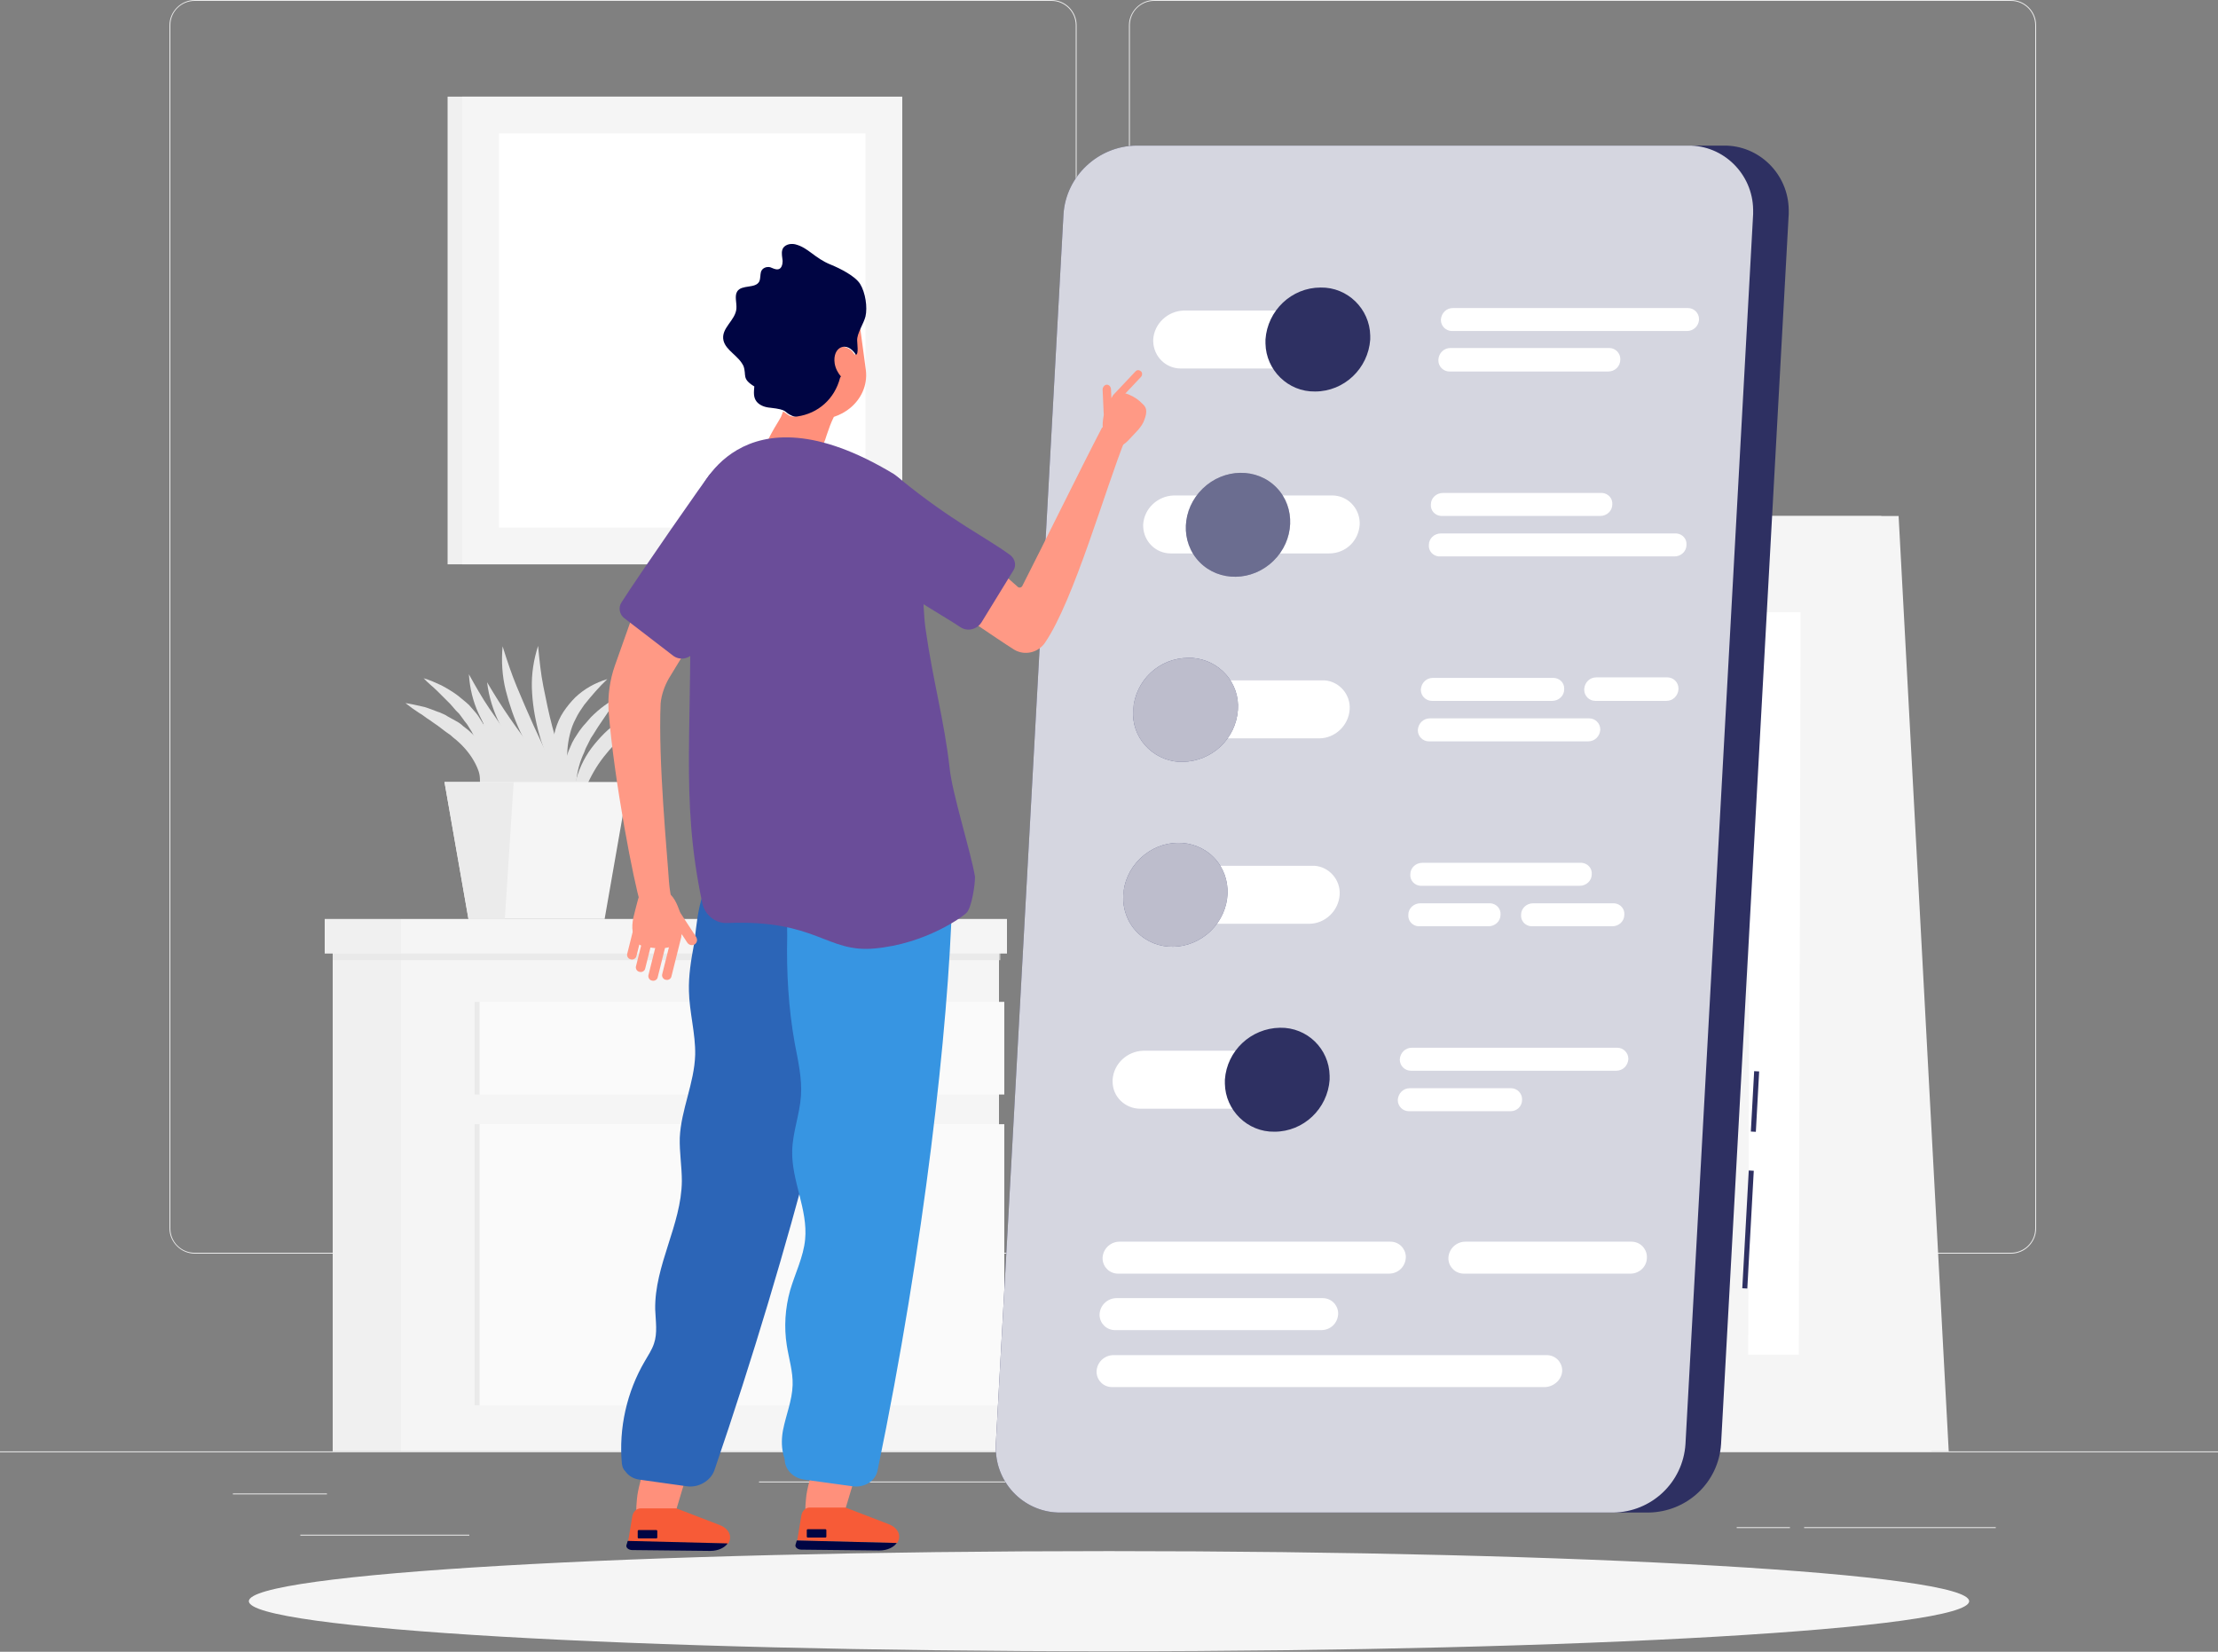 <svg width="470" height="350" viewBox="0 0 470 350" fill="none" xmlns="http://www.w3.org/2000/svg">
<rect x="0" y="0" width="470" height="350" fill="#808080" stroke="none"/>
<path d="M470 307.542H0V307.73H470V307.542Z" fill="#EBEBEB"/>
<path d="M69.278 316.465H49.35V316.654H69.278V316.465Z" fill="#EBEBEB"/>
<path d="M240.734 313.929H160.834V314.117H240.734V313.929Z" fill="#EBEBEB"/>
<path d="M99.452 325.201H63.638V325.389H99.452V325.201Z" fill="#EBEBEB"/>
<path d="M422.906 323.604H382.298V323.793H422.906V323.604Z" fill="#EBEBEB"/>
<path d="M379.29 323.604H368.01V323.793H379.29V323.604Z" fill="#EBEBEB"/>
<path d="M348.646 319.659H327.026V319.847H348.646V319.659Z" fill="#EBEBEB"/>
<path d="M316.122 319.659H270.626V319.847H316.122V319.659Z" fill="#EBEBEB"/>
<path d="M222.78 265.647H41.266C38.352 265.647 35.908 263.204 35.908 260.293V5.354C35.908 2.442 38.352 0 41.266 0H222.78C225.788 0 228.138 2.442 228.138 5.354V260.293C228.138 263.204 225.788 265.647 222.78 265.647ZM41.266 0.188C38.446 0.188 36.096 2.442 36.096 5.354V260.293C36.096 263.111 38.352 265.459 41.266 265.459H222.78C225.6 265.459 227.95 263.204 227.95 260.293V5.354C227.95 2.536 225.694 0.188 222.78 0.188H41.266Z" fill="#EBEBEB"/>
<path d="M426.102 265.647H244.588C241.58 265.647 239.23 263.204 239.23 260.293V5.354C239.23 2.442 241.674 0 244.588 0H426.102C429.016 0 431.46 2.348 431.46 5.354V260.293C431.46 263.204 429.11 265.647 426.102 265.647ZM244.588 0.188C241.768 0.188 239.418 2.442 239.418 5.354V260.293C239.418 263.111 241.674 265.459 244.588 265.459H426.102C428.922 265.459 431.272 263.204 431.272 260.293V5.354C431.272 2.536 429.016 0.188 426.102 0.188H244.588Z" fill="#EBEBEB"/>
<path d="M84.976 196.229H70.5V307.542H84.976V196.229Z" fill="#F0F0F0"/>
<path d="M211.688 196.229H84.976V307.542H211.688V196.229Z" fill="#F5F5F5"/>
<path d="M212.816 238.218H101.614V297.772H212.816V238.218Z" fill="#FAFAFA"/>
<path d="M212.816 212.292H101.614V231.924H212.816V212.292Z" fill="#FAFAFA"/>
<path opacity="0.7" d="M101.614 238.218H100.58V297.772H101.614V238.218Z" fill="#E6E6E6"/>
<path opacity="0.7" d="M101.614 212.292H100.58V231.924H101.614V212.292Z" fill="#E6E6E6"/>
<path opacity="0.7" d="M211.97 200.926H70.5V203.462H211.97V200.926Z" fill="#E6E6E6"/>
<path d="M84.976 194.726H68.808V202.053H84.976V194.726Z" fill="#F0F0F0"/>
<path d="M213.38 194.726H84.976V202.053H213.38V194.726Z" fill="#F5F5F5"/>
<path d="M123.046 173.309C122.2 172.182 121.73 170.773 121.73 169.364C121.636 167.955 121.73 166.546 122.106 165.137C122.858 162.413 124.174 159.877 125.96 157.716C126.806 156.683 127.746 155.65 128.78 154.71C129.344 154.241 129.814 153.865 130.378 153.395C130.848 152.925 131.412 152.55 131.976 152.174C133.104 151.422 134.232 150.671 135.454 150.013C136.676 149.45 137.898 148.792 139.12 148.323C138.18 149.356 137.24 150.295 136.3 151.235C135.36 152.174 134.514 153.113 133.574 154.053C132.634 154.992 131.788 155.931 130.942 156.871C130.472 157.34 130.096 157.81 129.72 158.28C129.25 158.749 128.874 159.219 128.498 159.689C126.9 161.567 125.584 163.728 124.55 165.982C124.08 167.11 123.61 168.237 123.422 169.458C122.858 170.679 122.764 171.994 123.046 173.309Z" fill="#E6E6E6"/>
<path d="M101.05 169.364C101.426 168.237 101.614 167.109 101.708 165.888C101.708 165.325 101.708 164.761 101.614 164.197C101.52 163.634 101.332 163.164 101.144 162.695C100.298 160.722 98.982 158.937 97.384 157.434C97.008 157.058 96.538 156.683 96.068 156.307C95.692 155.931 95.222 155.556 94.752 155.274C93.812 154.616 92.966 153.865 91.932 153.207C91.462 152.831 90.992 152.55 90.428 152.174C89.864 151.798 89.488 151.422 88.924 151.141C87.89 150.483 86.856 149.732 85.916 148.98C87.138 149.168 88.36 149.45 89.582 149.732C90.146 149.826 90.804 150.107 91.368 150.295C91.932 150.483 92.496 150.765 93.154 150.953L94 151.328C94.282 151.422 94.564 151.61 94.846 151.798C95.41 152.08 95.974 152.456 96.538 152.737C97.102 153.019 97.666 153.395 98.136 153.865C98.606 154.24 99.17 154.616 99.64 155.086C101.708 156.871 103.118 159.313 103.588 162.037C103.682 162.413 103.682 162.695 103.682 163.07C103.682 163.446 103.682 163.728 103.682 164.104C103.588 164.761 103.494 165.419 103.306 166.076C102.742 167.391 101.99 168.518 101.05 169.364Z" fill="#E6E6E6"/>
<path d="M102.084 169.364C102.554 166.828 102.648 164.292 102.272 161.755C101.896 159.407 101.05 157.059 99.922 154.992L98.982 153.489C98.606 153.019 98.23 152.55 97.854 151.986L97.29 151.235L96.632 150.577C96.256 150.107 95.786 149.638 95.41 149.168C94.564 148.323 93.624 147.383 92.684 146.444C91.744 145.505 90.71 144.753 89.77 143.72C91.086 144.096 92.308 144.659 93.53 145.223C94.752 145.88 95.88 146.538 97.008 147.383C97.572 147.853 98.042 148.229 98.606 148.698L99.358 149.356L100.016 150.107C100.486 150.671 100.956 151.141 101.332 151.704L102.46 153.489C103.87 155.931 104.622 158.749 104.528 161.661C104.622 164.479 103.776 167.203 102.084 169.364Z" fill="#E6E6E6"/>
<path d="M121.824 170.773C119.944 168.425 118.346 165.888 117.124 163.164C115.808 160.44 114.774 157.622 114.022 154.71C113.27 151.798 112.8 148.792 112.706 145.786C112.612 142.78 113.082 139.775 114.022 136.863C114.304 139.868 114.586 142.686 115.15 145.505C115.714 148.323 116.278 151.141 117.03 153.959C117.782 156.777 118.534 159.501 119.38 162.319C120.226 165.137 121.072 167.861 121.824 170.773Z" fill="#E6E6E6"/>
<path d="M120.79 170.303C118.534 168.143 116.56 165.794 114.868 163.164C113.082 160.628 111.578 157.904 110.262 155.086C108.946 152.268 107.912 149.262 107.16 146.256C106.408 143.25 106.22 140.056 106.502 136.957C107.442 139.962 108.382 142.78 109.51 145.505C110.638 148.229 111.86 151.047 113.082 153.771C114.304 156.495 115.62 159.219 116.936 161.943C118.252 164.667 119.568 167.391 120.79 170.303Z" fill="#E6E6E6"/>
<path d="M124.644 173.873C122.012 172.276 119.474 170.397 117.218 168.237C114.962 166.17 112.894 163.822 110.92 161.379C109.04 158.937 107.348 156.307 105.938 153.489C104.528 150.671 103.588 147.665 103.212 144.565C104.81 147.289 106.408 149.826 108.1 152.268C109.792 154.71 111.578 157.152 113.458 159.501C115.338 161.849 117.218 164.198 119.004 166.64C120.884 168.988 122.858 171.337 124.644 173.873Z" fill="#E6E6E6"/>
<path d="M118.91 169.74C116.372 168.425 113.928 166.828 111.766 164.949C109.604 163.07 107.63 161.004 105.844 158.655C104.058 156.401 102.648 153.865 101.426 151.235C100.204 148.604 99.546 145.786 99.358 142.874C100.768 145.411 102.084 147.759 103.682 150.107C105.28 152.456 106.784 154.616 108.382 156.777C109.98 158.937 111.766 161.098 113.552 163.258C115.338 165.419 117.124 167.579 118.91 169.74Z" fill="#E6E6E6"/>
<path d="M123.516 172.37C121.354 170.867 119.944 168.519 119.662 165.888C119.286 163.258 119.756 160.628 120.884 158.186L121.26 157.34L121.73 156.495L122.764 154.898C123.14 154.428 123.516 153.865 123.986 153.395C124.362 152.925 124.832 152.456 125.208 151.986C126.054 151.141 126.994 150.295 128.028 149.544C129.062 148.792 130.096 148.135 131.13 147.571C130.472 148.604 129.814 149.638 129.062 150.577C128.404 151.516 127.746 152.55 127.088 153.489C126.43 154.428 125.866 155.462 125.208 156.401L124.456 157.904L124.08 158.655L123.798 159.407C122.858 161.379 122.294 163.446 122.106 165.7C121.918 168.049 122.482 170.397 123.516 172.37Z" fill="#E6E6E6"/>
<path d="M121.73 169.364C119.85 167.485 118.44 165.231 117.782 162.695C117.03 160.064 116.936 157.246 117.688 154.616C118.064 153.301 118.628 151.986 119.38 150.859C120.132 149.732 120.978 148.698 121.918 147.759C123.798 145.974 126.148 144.659 128.686 143.908C126.9 145.598 125.302 147.477 123.798 149.356C123.14 150.295 122.482 151.235 122.012 152.268C121.448 153.301 121.072 154.334 120.79 155.462C120.226 157.716 120.038 159.97 120.32 162.225C120.414 164.667 120.978 167.109 121.73 169.364Z" fill="#E6E6E6"/>
<path d="M117.124 167.203L102.46 153.019L103.024 166.922L117.124 167.203Z" fill="#E6E6E6"/>
<path d="M133.198 165.701H94.188L99.264 194.726H128.122L133.198 165.701Z" fill="#F5F5F5"/>
<path d="M108.852 165.701H94.188L99.264 194.726H106.972L108.852 165.701Z" fill="#EBEBEB"/>
<path d="M173.712 20.478H94.846V119.579H173.712V20.478Z" fill="#F0F0F0"/>
<path d="M191.196 20.478H97.948V119.579H191.196V20.478Z" fill="#F5F5F5"/>
<path d="M183.394 28.274H105.75V111.782H183.394V28.274Z" fill="white"/>
<path d="M409.276 307.542H289.332L278.71 109.34H398.654L409.276 307.542Z" fill="#EBEBEB"/>
<path d="M412.942 307.542H292.998L282.376 109.34H402.32L412.942 307.542Z" fill="#F5F5F5"/>
<path d="M352.782 287.064H342.066L342.536 129.724H353.252L352.782 287.064Z" fill="white"/>
<path d="M381.17 287.064H370.454L370.83 129.724H381.546L381.17 287.064Z" fill="white"/>
<path d="M324.488 287.064H313.772L314.148 129.724H324.864L324.488 287.064Z" fill="white"/>
<path d="M235 349.906C335.663 349.906 417.266 345.154 417.266 339.291C417.266 333.429 335.663 328.677 235 328.677C134.337 328.677 52.734 333.429 52.734 339.291C52.734 345.154 134.337 349.906 235 349.906Z" fill="#F5F5F5"/>
<g clip-path="url(#clip0)">
<path d="M370.568 248.024L369.195 272.98L370.256 273.038L371.628 248.082L370.568 248.024Z" fill="#2E3062"/>
<path d="M371.711 226.977L371.007 239.773L372.068 239.831L372.772 227.035L371.711 226.977Z" fill="#2E3062"/>
<path d="M349.297 320.506H224.827C217.286 320.612 211.127 314.576 211.02 307.056C211.02 306.738 211.02 306.315 211.02 305.997L225.358 45.36C225.889 37.312 232.686 30.957 240.757 30.851H365.228C372.768 30.745 378.928 36.888 379.034 44.407C379.034 44.725 379.034 45.043 379.034 45.36L364.697 305.997C364.166 314.152 357.475 320.4 349.297 320.506Z" fill="#2E3062"/>
<path opacity="0.8" d="M341.863 320.506H224.827C217.286 320.612 211.127 314.576 211.02 307.056C211.02 306.738 211.02 306.315 211.02 305.997L225.358 45.36C225.889 37.312 232.686 30.957 240.757 30.851H357.688C365.228 30.745 371.388 36.888 371.494 44.407C371.494 44.725 371.494 45.043 371.494 45.36L357.156 305.997C356.625 314.152 349.935 320.4 341.863 320.506Z" fill="white"/>
<path d="M283.876 78.085H250.209C247.023 78.085 244.474 75.544 244.368 72.367C244.368 72.261 244.368 72.049 244.368 71.943C244.581 68.554 247.448 65.906 250.847 65.8H284.407C287.593 65.8 290.142 68.342 290.248 71.519C290.248 71.625 290.248 71.837 290.248 71.943C290.142 75.438 287.275 78.085 283.876 78.085Z" fill="white"/>
<path d="M290.355 71.943C289.93 78.085 284.832 82.957 278.672 82.957C272.937 83.063 268.264 78.403 268.158 72.79C268.158 72.472 268.158 72.261 268.158 71.943C268.583 65.8 273.681 60.929 279.84 60.929C285.575 60.823 290.248 65.483 290.355 71.096C290.355 71.413 290.355 71.731 290.355 71.943Z" fill="#2E3062"/>
<path d="M281.646 117.271H248.085C244.899 117.271 242.35 114.729 242.244 111.552C242.244 111.446 242.244 111.234 242.244 111.128C242.457 107.739 245.324 105.092 248.723 104.986H282.283C285.469 104.986 288.018 107.528 288.124 110.705C288.124 110.811 288.124 111.023 288.124 111.128C287.912 114.623 285.151 117.271 281.646 117.271Z" fill="white"/>
<path d="M269.817 118.872C274.315 114.508 274.614 107.537 270.483 103.303C266.352 99.068 259.356 99.173 254.857 103.537C250.359 107.901 250.061 114.872 254.192 119.106C258.322 123.341 265.318 123.236 269.817 118.872Z" fill="#2E3062"/>
<path opacity="0.3" d="M269.817 118.872C274.315 114.508 274.614 107.537 270.483 103.303C266.352 99.068 259.356 99.173 254.857 103.537C250.359 107.901 250.061 114.872 254.192 119.106C258.322 123.341 265.318 123.236 269.817 118.872Z" fill="#FAFAFA"/>
<path d="M243.837 195.748H277.398C280.796 195.748 283.664 192.994 283.876 189.605C284.088 186.428 281.646 183.675 278.566 183.463C278.46 183.463 278.247 183.463 278.141 183.463H244.475C241.076 183.463 238.209 186.216 237.996 189.605C237.784 192.783 240.226 195.536 243.413 195.748C243.519 195.642 243.625 195.748 243.837 195.748Z" fill="white"/>
<path d="M256.548 197.269C261.047 192.905 261.345 185.935 257.214 181.7C253.083 177.466 246.087 177.571 241.589 181.935C237.09 186.299 236.792 193.269 240.923 197.504C245.054 201.738 252.049 201.633 256.548 197.269Z" fill="#2E3062"/>
<path opacity="0.7" d="M256.548 197.269C261.047 192.905 261.345 185.935 257.214 181.7C253.083 177.466 246.087 177.571 241.589 181.935C237.09 186.299 236.792 193.269 240.923 197.504C245.054 201.738 252.049 201.633 256.548 197.269Z" fill="#FAFAFA"/>
<path d="M275.167 234.934H241.607C238.421 234.934 235.766 232.392 235.766 229.215C235.766 229.109 235.766 228.897 235.766 228.791C235.978 225.402 238.846 222.754 242.244 222.648H275.805C278.991 222.648 281.54 225.19 281.646 228.367C281.646 228.473 281.646 228.685 281.646 228.791C281.433 232.18 278.672 234.828 275.167 234.934Z" fill="white"/>
<path d="M281.752 228.791C281.327 234.933 276.229 239.805 270.07 239.805C264.335 239.911 259.662 235.251 259.555 229.638C259.555 229.32 259.555 229.109 259.555 228.791C259.98 222.648 265.078 217.882 271.238 217.777C276.973 217.671 281.646 222.225 281.752 227.944C281.752 228.155 281.752 228.473 281.752 228.791Z" fill="#2E3062"/>
<path d="M245.961 156.457H279.522C282.92 156.457 285.788 153.703 286 150.314C286.213 147.137 283.77 144.383 280.69 144.171C280.584 144.171 280.371 144.171 280.265 144.171H246.599C243.2 144.171 240.333 146.925 240.12 150.314C239.908 153.491 242.35 156.245 245.537 156.457C245.643 156.457 245.855 156.457 245.961 156.457Z" fill="white"/>
<path d="M240.12 150.42C239.695 156.139 244.05 161.011 249.785 161.434C250.103 161.434 250.316 161.434 250.634 161.434C256.794 161.328 261.892 156.562 262.317 150.42C262.742 144.701 258.387 139.829 252.652 139.406C252.334 139.406 252.121 139.406 251.803 139.406C245.643 139.406 240.545 144.171 240.12 150.42Z" fill="#2E3062"/>
<path opacity="0.7" d="M240.12 150.42C239.695 156.139 244.05 161.011 249.785 161.434C250.103 161.434 250.316 161.434 250.634 161.434C256.794 161.328 261.892 156.562 262.317 150.42C262.742 144.701 258.387 139.829 252.652 139.406C252.334 139.406 252.121 139.406 251.803 139.406C245.643 139.406 240.545 144.171 240.12 150.42Z" fill="#FAFAFA"/>
<path d="M357.475 70.142H307.666C306.391 70.142 305.329 69.084 305.329 67.813V67.707C305.435 66.33 306.497 65.271 307.878 65.271H357.687C358.962 65.271 360.024 66.33 360.024 67.601C360.024 67.707 360.024 67.707 360.024 67.813C359.918 69.084 358.856 70.142 357.475 70.142Z" fill="white"/>
<path d="M340.801 78.721H307.135C305.86 78.721 304.798 77.662 304.798 76.391C304.798 76.285 304.798 76.285 304.798 76.179C304.904 74.802 305.966 73.743 307.347 73.743H341.014C342.288 73.743 343.35 74.802 343.35 76.073V76.179C343.35 77.662 342.182 78.721 340.801 78.721Z" fill="white"/>
<path d="M342.5 226.885H298.957C297.683 226.885 296.62 225.826 296.62 224.555V224.449C296.727 223.072 297.789 222.013 299.169 222.013H342.713C343.987 222.013 345.049 223.072 345.049 224.343V224.449C344.943 225.826 343.881 226.885 342.5 226.885Z" fill="white"/>
<path d="M320.091 235.463H298.532C297.258 235.463 296.196 234.404 296.196 233.133V233.027C296.302 231.65 297.364 230.591 298.745 230.591H320.198C321.472 230.591 322.534 231.65 322.534 232.921V233.027C322.534 234.404 321.472 235.463 320.091 235.463Z" fill="white"/>
<path d="M355.032 113.035H305.329C303.949 113.035 302.78 114.094 302.78 115.471C302.674 116.742 303.63 117.801 304.904 117.906H305.011H354.82C356.201 117.906 357.369 116.847 357.369 115.471C357.475 114.2 356.519 113.141 355.245 113.035C355.139 113.035 355.139 113.035 355.032 113.035Z" fill="white"/>
<path d="M339.421 104.456H305.754C304.373 104.456 303.205 105.515 303.205 106.892C303.099 108.163 304.055 109.222 305.329 109.328H305.435H339.102C340.483 109.328 341.651 108.269 341.651 106.892C341.757 105.621 340.801 104.562 339.527 104.456C339.527 104.456 339.527 104.456 339.421 104.456Z" fill="white"/>
<path d="M328.906 148.514H303.418C302.143 148.514 301.081 147.454 301.081 146.184V146.078C301.187 144.701 302.249 143.642 303.63 143.642H329.119C330.393 143.642 331.455 144.595 331.455 145.866C331.455 145.972 331.455 145.972 331.455 146.078C331.455 147.454 330.287 148.514 328.906 148.514Z" fill="white"/>
<path d="M353.121 148.514H338.04C336.765 148.514 335.703 147.454 335.703 146.184C335.703 146.078 335.703 146.078 335.703 145.972C335.81 144.595 336.872 143.536 338.252 143.536H353.333C354.608 143.536 355.67 144.595 355.67 145.866C355.67 145.972 355.67 145.972 355.67 146.078C355.563 147.454 354.501 148.514 353.121 148.514Z" fill="white"/>
<path d="M336.553 157.092H302.78C301.506 157.092 300.444 156.033 300.444 154.762V154.656C300.55 153.279 301.612 152.22 302.993 152.22H336.765C338.04 152.22 339.102 153.279 339.102 154.55V154.656C338.996 156.033 337.934 157.092 336.553 157.092Z" fill="white"/>
<path d="M294.284 269.883H236.934C235.129 269.883 233.748 268.506 233.642 266.811C233.642 266.706 233.642 266.6 233.642 266.494C233.748 264.587 235.341 263.105 237.253 263.105H294.603C296.408 263.105 297.789 264.482 297.895 266.176C297.895 266.282 297.895 266.388 297.895 266.494C297.789 268.4 296.302 269.883 294.284 269.883Z" fill="white"/>
<path d="M345.474 269.883H310.215C308.409 269.883 307.028 268.506 306.922 266.811C306.922 266.706 306.922 266.6 306.922 266.494C307.028 264.587 308.621 263.105 310.533 263.105H345.687C347.492 263.105 348.873 264.482 348.979 266.176C348.979 266.282 348.979 266.388 348.979 266.494C348.979 268.4 347.386 269.883 345.474 269.883Z" fill="white"/>
<path d="M279.946 281.85H236.297C234.491 281.85 233.111 280.473 233.005 278.779C233.005 278.673 233.005 278.567 233.005 278.461C233.111 276.555 234.704 275.072 236.615 275.072H280.265C282.071 275.072 283.451 276.449 283.557 278.143C283.557 278.249 283.557 278.355 283.557 278.461C283.451 280.368 281.964 281.85 279.946 281.85Z" fill="white"/>
<path d="M327.419 293.924H235.66C233.854 293.924 232.474 292.547 232.367 290.852C232.367 290.746 232.367 290.64 232.367 290.535C232.474 288.628 234.067 287.146 235.978 287.146H327.738C329.544 287.146 330.924 288.522 331.03 290.217C331.03 290.323 331.03 290.429 331.03 290.535C330.924 292.335 329.331 293.818 327.419 293.924Z" fill="white"/>
<path d="M315.737 191.406H300.975C299.594 191.406 298.426 192.465 298.426 193.842C298.32 195.113 299.276 196.172 300.55 196.278H300.656H315.418C316.799 196.278 317.967 195.218 317.967 193.842C318.074 192.571 317.118 191.512 315.843 191.406H315.737Z" fill="white"/>
<path d="M341.969 191.406H324.871C323.49 191.406 322.322 192.465 322.322 193.842C322.216 195.113 323.171 196.172 324.446 196.278H324.552H341.651C343.031 196.278 344.2 195.218 344.2 193.842C344.306 192.571 343.35 191.512 342.076 191.406C342.076 191.406 342.076 191.406 341.969 191.406Z" fill="white"/>
<path d="M335.066 182.827H301.4C300.019 182.827 298.851 183.886 298.851 185.263C298.745 186.534 299.7 187.593 300.975 187.699H301.081H334.748C336.128 187.699 337.296 186.64 337.296 185.263C337.403 183.992 336.447 182.933 335.172 182.827C335.172 182.827 335.172 182.827 335.066 182.827Z" fill="white"/>
</g>
<path d="M136.016 312.733C135.84 313.175 135.751 313.617 135.663 314.058C135.31 315.383 135.046 316.62 134.957 317.769C134.516 321.568 135.31 324.218 137.252 324.836C139.193 325.455 141.928 323.953 142.899 321.037C142.987 320.684 143.076 320.419 143.252 320.066C143.781 318.387 144.487 315.825 145.017 314.235L136.016 312.733Z" fill="#FF907B"/>
<path d="M143.34 319.624L152.517 323.158C154.723 324.041 155.164 325.808 154.282 327.133L133.104 326.603L133.987 321.302C134.163 320.331 134.869 319.624 135.751 319.624H143.34Z" fill="#F75B37"/>
<path d="M133.016 326.515L132.751 327.398C132.575 327.928 133.192 328.458 133.987 328.458L150.488 328.635C152.252 328.635 153.576 327.928 154.194 327.045L133.016 326.515Z" fill="#000543"/>
<path d="M135.31 325.985H139.105C139.193 325.985 139.281 325.896 139.281 325.808V324.395C139.281 324.306 139.193 324.218 139.105 324.218H135.31C135.222 324.218 135.134 324.306 135.134 324.395V325.808C135.134 325.896 135.222 325.985 135.31 325.985Z" fill="#000543"/>
<path d="M147.046 200.182C146.429 203.451 145.899 206.72 145.987 209.988C146.076 214.494 147.399 218.999 147.311 223.505C147.135 229.512 144.311 235.167 144.046 241.086C143.958 244.178 144.487 247.181 144.487 250.273C144.399 259.55 138.663 268.119 138.84 277.484C138.928 279.957 139.369 282.431 138.575 284.728C138.134 286.053 137.34 287.201 136.634 288.438C132.84 294.887 131.075 302.662 131.781 310.171C131.869 310.878 132.222 311.85 132.928 311.761C133.369 311.673 133.722 311.143 133.898 310.701C148.811 276.247 153.664 238.082 156.047 200.359C156.223 197.267 156.929 187.195 152.606 186.312C147.929 185.517 147.576 197.532 147.046 200.182Z" fill="#2C65B7"/>
<path d="M183.667 190.729C183.667 190.464 183.755 190.287 183.755 189.846L184.02 187.019L153.4 185.87L149.87 185.959L149.605 189.139C149.605 189.404 149.605 189.757 149.605 189.934C149.87 216.526 146.252 268.649 132.134 308.404C131.251 310.789 132.84 313.175 135.487 313.528L145.546 314.942C148.017 315.295 150.576 313.793 151.37 311.585C167.871 263.437 179.166 217.674 183.667 190.729Z" fill="#2C65B7"/>
<path d="M171.842 312.645C171.666 313.086 171.578 313.528 171.489 313.97C171.136 315.295 170.872 316.532 170.783 317.68C170.342 321.479 171.136 324.13 173.078 324.748C175.019 325.366 177.754 323.864 178.725 320.949C178.813 320.596 178.902 320.331 179.078 319.977C179.607 318.299 180.313 315.737 180.843 314.147L171.842 312.645Z" fill="#FF907B"/>
<path d="M201.756 190.729C201.756 190.464 201.756 190.287 201.756 189.846L201.668 187.019L170.871 185.87L167.342 185.959L167.518 189.139C167.518 189.404 167.607 189.757 167.607 189.934C171.489 216.526 175.019 268.649 166.371 308.404C165.842 310.789 167.695 313.175 170.43 313.528L180.666 314.942C183.225 315.295 185.52 313.793 185.961 311.585C195.932 263.437 200.962 217.674 201.756 190.729Z" fill="#3795E2"/>
<path d="M168.401 221.031C169.107 224.742 169.989 228.541 169.724 232.251C169.46 236.138 167.96 239.937 167.871 243.824C167.695 250.185 171.224 256.281 170.607 262.642C170.254 266.352 168.489 269.798 167.43 273.42C166.371 277.219 166.106 281.194 166.724 285.081C167.165 287.908 168.048 290.647 167.96 293.474C167.871 296.743 166.548 299.835 165.93 303.015C165.312 306.196 165.753 309.994 168.312 312.026C171.577 299.481 173.96 286.671 175.372 273.773C176.431 264.32 176.96 254.867 176.784 245.414C176.607 235.167 175.548 224.919 174.578 214.671C174.048 209.017 173.43 203.451 172.901 197.797C172.725 195.588 171.93 192.054 168.93 192.849C166.459 193.468 166.812 196.295 166.812 198.415C166.636 206.013 167.077 213.61 168.401 221.031Z" fill="#3795E2"/>
<path d="M179.166 319.447L188.343 322.981C190.549 323.864 190.991 325.631 190.108 326.957L168.93 326.426L169.813 321.126C169.989 320.154 170.695 319.447 171.578 319.447H179.166Z" fill="#F75B37"/>
<path d="M168.842 326.426L168.577 327.31C168.401 327.84 169.019 328.37 169.813 328.37L186.314 328.547C188.079 328.547 189.402 327.84 190.02 326.956L168.842 326.426Z" fill="#000543"/>
<path d="M171.136 325.808H174.931C175.019 325.808 175.107 325.72 175.107 325.631V324.218C175.107 324.129 175.019 324.041 174.931 324.041H171.136C171.048 324.041 170.96 324.129 170.96 324.218V325.631C171.048 325.808 171.048 325.808 171.136 325.808Z" fill="#000543"/>
<path d="M168.577 88.249C168.754 88.249 168.842 88.161 168.93 88.161C175.107 86.924 177.137 82.154 177.666 80.034C177.754 79.945 177.754 79.857 177.843 79.769C177.225 79.062 176.695 78.09 176.519 77.03C176.254 74.998 177.137 73.408 178.637 73.496C179.166 73.496 179.696 73.761 180.225 74.114C180.578 74.379 180.843 74.733 181.107 75.175C181.372 75.086 181.46 74.203 181.46 73.938C181.46 73.319 181.372 72.789 181.372 72.171C181.372 71.287 181.813 70.316 182.255 69.344L183.49 78.532C183.843 81.712 182.431 84.539 180.225 86.394C179.166 87.278 178.019 87.896 176.695 88.338C176.078 89.575 175.636 90.811 175.195 92.137C174.842 93.374 174.136 95.229 172.901 96.642C172.46 97.172 171.224 97.261 170.518 97.261C167.783 97.261 164.253 97.614 162.224 95.494C161.783 95.052 163.018 92.578 163.636 91.518C164.253 90.37 164.871 89.486 165.489 88.338C165.665 87.984 165.753 87.631 165.93 87.189C166.459 87.454 166.901 87.896 167.43 88.161C167.783 88.249 168.224 88.338 168.577 88.249Z" fill="#FF907B"/>
<path d="M147.752 105.123C147.752 105.123 156.488 80.564 189.402 100.441C190.991 101.501 193.108 103.798 193.991 106.36C195.756 108.48 194.167 111.926 194.873 115.018C195.667 118.64 195.403 128.093 196.109 133.129C197.697 144.348 200.08 152.564 201.227 162.724C201.756 168.113 205.639 180.128 206.609 185.782C206.609 187.637 205.903 192.231 204.845 193.38C204.05 194.263 196.109 200.005 185.343 200.977C175.107 201.949 173.078 194.793 154.018 195.588C151.635 195.677 149.341 193.91 148.811 191.348C143.958 168.29 147.046 154.42 146.076 120.407C145.723 118.817 144.752 110.336 147.752 105.123Z" fill="#6A4D99"/>
<path d="M153.311 72.171C152.694 69.52 155.87 67.93 156.047 65.368C156.135 64.132 155.606 62.718 156.223 61.746C157.194 60.244 160.106 61.216 160.9 59.626C161.165 59.008 161.077 58.212 161.253 57.594C161.518 56.799 162.4 56.446 163.195 56.622C163.724 56.799 164.253 57.152 164.871 57.064C165.577 56.976 165.842 56.092 165.842 55.297C165.754 54.502 165.577 53.707 165.754 53C166.018 51.94 167.342 51.498 168.489 51.763C171.313 52.47 172.548 54.679 176.078 56.092C178.019 56.887 181.196 58.477 182.255 60.156C183.402 62.011 183.843 65.103 183.402 67.047C183.049 68.549 181.549 70.669 181.637 72.171C181.637 72.789 181.99 75.086 181.372 75.175C179.431 72.082 176.342 73.496 176.872 77.03C177.048 78.09 177.578 79.062 178.196 79.769C178.107 79.857 178.107 79.945 178.019 80.034C176.872 84.539 173.342 87.631 168.93 88.249C168.577 88.338 168.136 88.249 167.783 88.073C165.93 87.278 167.165 86.836 163.195 86.394C162.136 86.306 161.077 85.953 160.371 85.157C159.577 84.186 159.753 83.037 159.841 81.889C157.106 80.21 158.253 79.592 157.547 77.56C156.488 75.351 153.841 74.291 153.311 72.171Z" fill="#000543"/>
<path d="M234.476 81.52C235.023 81.488 235.392 81.946 235.424 82.491L235.64 87.335C235.672 87.881 235.287 88.314 234.813 88.409C234.266 88.441 233.897 87.983 233.865 87.438L233.649 82.594C233.617 82.048 234.067 81.543 234.476 81.52Z" fill="#FF9985"/>
<path d="M242.508 88.916C242.806 88.147 242.967 87.385 242.862 86.775C242.766 86.302 242.469 85.909 242.18 85.652C241.377 84.809 240.517 84.174 239.393 83.692C238.477 83.266 237.224 82.928 236.043 83.817C234.926 84.634 234.186 86.045 233.985 87.288C233.582 89.774 233.429 90.672 234.224 92.542C235.187 94.949 237.011 95.664 239.39 92.996C240.547 91.698 241.986 90.52 242.508 88.916Z" fill="#FF9985"/>
<path d="M237.073 84.854L241.787 79.857C242.109 79.496 242.077 78.95 241.788 78.693C241.426 78.372 240.943 78.331 240.621 78.692L235.907 83.689C235.585 84.05 235.617 84.596 235.907 84.853C236.204 85.247 236.751 85.215 237.073 84.854Z" fill="#FF9985"/>
<path d="M221.484 136.121C227.615 127.069 234.227 103.558 238.49 92.977L233.556 90.535C228.677 99.922 221.126 115.35 216.626 124.167C216.441 124.52 215.967 124.617 215.678 124.361C212.071 121.156 207.165 116.797 202.339 112.639L193 123.112C203.811 130.128 210.949 135.175 214.927 137.674C217.125 138.979 220.033 138.327 221.484 136.121Z" fill="#FF9985"/>
<path d="M214.073 117.62C208.779 113.741 201.9 110.578 190.863 101.598C190.401 101.187 189.756 100.85 189.118 100.637C178.087 97.089 170.396 112.086 180.032 118.524C180.23 118.7 180.486 118.81 180.743 118.92C187.93 123.064 194.955 127.655 202.025 131.931C202.48 132.217 203 132.562 203.521 132.906C205.017 133.882 206.99 133.393 207.966 131.9L214.762 120.828C215.393 119.854 215.122 118.433 214.073 117.62Z" fill="#6A4D99"/>
<path d="M147.223 200.094C146.693 200.447 145.987 200.27 145.634 199.74L142.458 194.881C142.105 194.351 142.193 193.645 142.722 193.291C143.252 192.938 143.958 193.114 144.311 193.645L147.488 198.503C147.84 199.034 147.752 199.74 147.223 200.094Z" fill="#FF9985"/>
<path d="M134.075 197.443C134.251 198.415 134.516 199.299 135.046 199.829C135.487 200.27 136.016 200.447 136.546 200.535C137.869 200.889 139.281 200.977 140.693 200.889C142.017 200.8 143.517 200.359 144.223 198.68C144.929 197.09 144.84 195.235 144.311 193.821C143.252 190.994 142.899 190.022 140.87 188.521C138.399 186.665 136.016 187.019 135.046 191.171C134.516 193.379 133.722 195.411 134.075 197.443Z" fill="#FF9985"/>
<path d="M142.37 198.238L140.34 206.366C140.164 206.896 140.517 207.515 141.046 207.603C141.575 207.78 142.193 207.426 142.281 206.896L144.311 198.769C144.487 198.238 144.134 197.62 143.605 197.532C143.076 197.355 142.546 197.708 142.37 198.238Z" fill="#FF9985"/>
<path d="M139.458 198.415L137.428 206.543C137.252 207.073 137.605 207.691 138.134 207.78C138.663 207.956 139.281 207.603 139.369 207.073L141.399 198.945C141.575 198.415 141.222 197.797 140.693 197.708C140.164 197.532 139.634 197.885 139.458 198.415Z" fill="#FF9985"/>
<path d="M136.81 196.56L134.781 204.688C134.604 205.218 134.957 205.836 135.487 205.924C136.016 206.101 136.634 205.748 136.722 205.218L138.752 197.09C138.928 196.56 138.575 195.942 138.046 195.853C137.516 195.676 136.899 195.942 136.81 196.56Z" fill="#FF9985"/>
<path d="M134.957 193.91L132.928 202.037C132.751 202.567 133.104 203.186 133.634 203.274C134.163 203.451 134.781 203.097 134.869 202.567L136.899 194.44C137.075 193.91 136.722 193.291 136.193 193.203C135.663 193.026 135.134 193.379 134.957 193.91Z" fill="#FF9985"/>
<path d="M141.752 143.73L150.135 129.948L136.546 123.411L130.281 141.08C129.222 144.083 128.78 147.352 128.957 150.532C130.104 165.551 134.428 187.46 135.663 191.259C135.928 192.231 136.281 192.938 136.546 193.468L142.281 191.878C142.458 190.906 141.928 189.139 141.752 186.754C141.399 181.011 139.458 161.487 139.987 149.031C140.164 147.264 140.781 145.408 141.752 143.73Z" fill="#FF9985"/>
<path d="M131.692 127.651C135.222 122.086 149.958 100.883 150.488 100.441C159.488 93.109 170.342 106.625 163.724 116.166C163.548 116.431 163.371 116.608 163.195 116.873C157.988 123.322 153.135 130.213 148.105 136.839C147.752 137.281 147.399 137.811 147.046 138.253C145.988 139.666 143.958 140.019 142.546 138.871L132.31 131.008C131.251 130.213 130.987 128.711 131.692 127.651Z" fill="#6A4D99"/>
<defs>
<clipPath id="clip0">
<rect width="168.014" height="289.655" fill="white" transform="translate(211.02 30.851)"/>
</clipPath>
</defs>
</svg>
